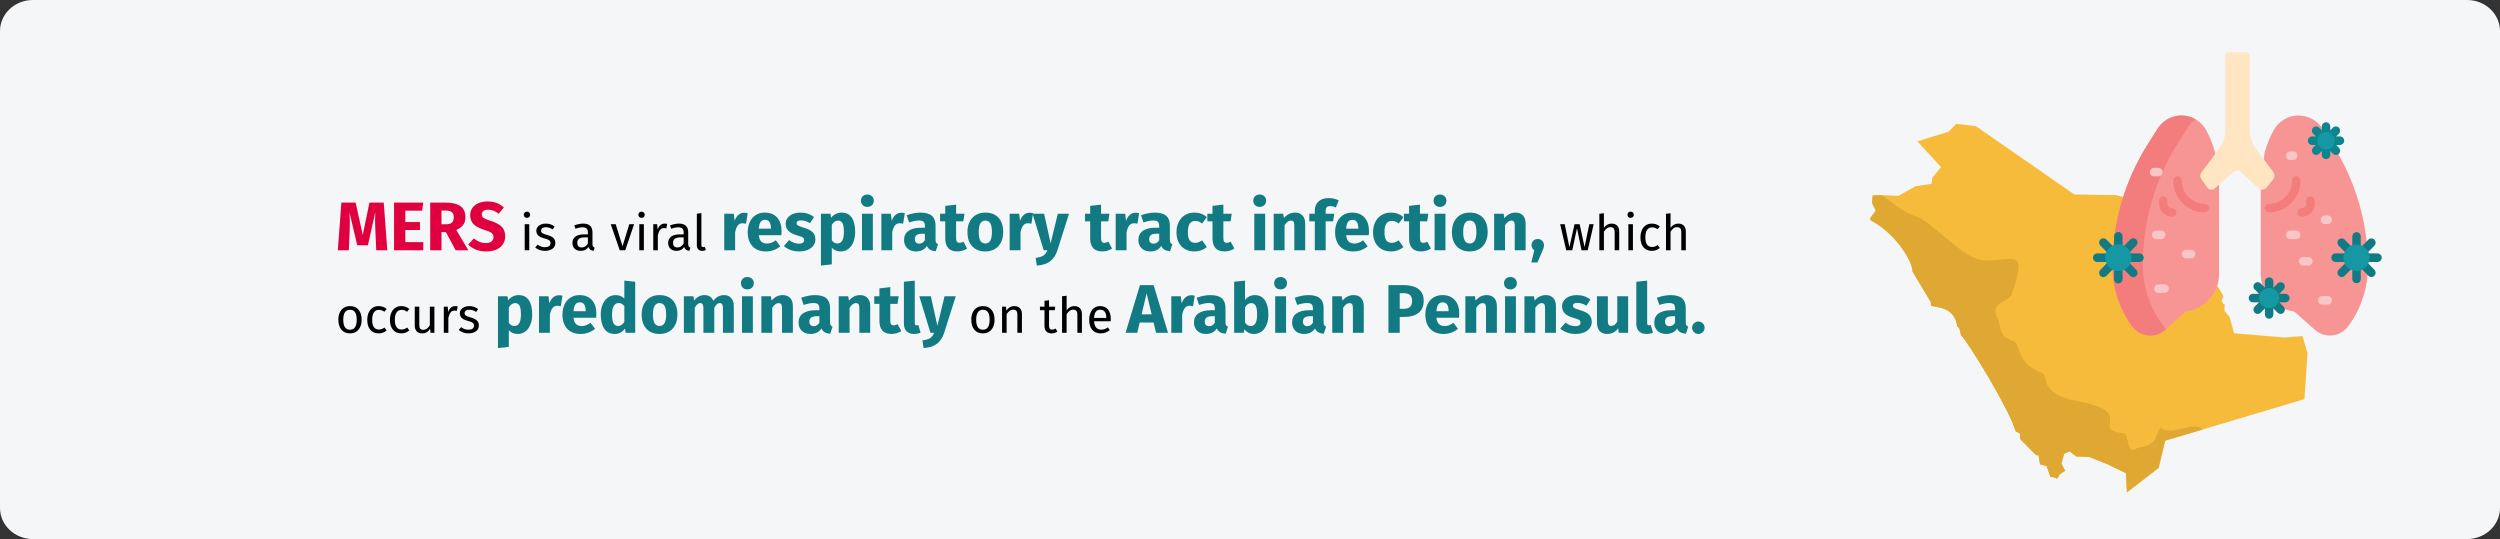 <?xml version="1.0" encoding="UTF-8"?>
<svg xmlns="http://www.w3.org/2000/svg" xmlns:xlink="http://www.w3.org/1999/xlink" width="909px" height="196px" viewBox="0 0 909 196" version="1.1">
  <rect x="0" y="0" width="909" height="196" fill="#333333" stroke="none"/>
  <title>Group 46@2x</title>
  <g id="Page-1" stroke="none" stroke-width="1" fill="none" fill-rule="evenodd">
    <g id="vorlage" transform="translate(0, -12480)">
      <g id="Group-46" transform="translate(0, 12480)">
        <g id="mers_definition" transform="translate(0, 0)" fill-rule="nonzero">
          <g id="path-1" fill="#F5F6F7">
            <path d="M11.974,0 L897.026,0 C903.639,0 909,5.063 909,11.308 L909,184.692 C909,190.937 903.639,196 897.026,196 L11.974,196 C5.361,196 0,190.937 0,184.692 L0,11.308 C0,5.063 5.361,0 11.974,0 Z" id="Path"></path>
          </g>
          <g id="saudi-arabia" transform="translate(680, 19)">
            <g id="Group" transform="translate(0, 26)">
              <path d="M100.578,30.778 L96.61,28.091 L89.619,25.947 L74.188,25.688 L38.455,0.884 L31.286,0 L28.527,2.868 L17.17,6.395 L25.772,15.766 L22.573,19.625 L22.351,21.829 L16.508,22.71 L10.235,26.221 L3.271,25.909 L0.9,26.006 L0.692,28.821 L2.074,31.552 L0,34.251 L0.173,35.062 C9.105,39.647 15.405,49.795 15.405,53.684 L22.079,64.818 L22.134,66.09 C23.289,66.798 30.746,66.083 31.672,73.657 L32.424,74.29 L33.058,76.891 C35.489,79.038 50.82,104.149 52.885,111.735 L54.502,112.716 L54.617,114.68 L60.399,120.52 L61.265,120.52 L61.785,123.81 L64.212,124.502 L65.573,128.409 L66.933,128.549 L68.09,129.046 L68.915,127.504 L70.953,126.181 L69.578,123.596 L70.568,119.964 L72.608,119.083 L74.918,120.956 L79.71,121.12 L86.259,123.76 L93.091,127.062 L93.42,134 L104.941,125.099 L107.295,115.226 L157.898,100.109 L159,83.46 L157.236,77.286 L157.264,77.205 L150.656,77.706 L132.312,76.184 L130.659,70.231 L128.826,68.051 L128.874,65.421 L128.832,65.394 L128.427,65.567 L127.733,64.354 L128.482,62.735 C122.226,50.898 105.352,34.79 104.612,32.806 L102.82,30.44 L100.578,30.778 Z" id="Path" fill="#F7BB3C"></path>
              <path d="M4.367,26.049 L3.267,26 L0.899,26.097 L0.692,28.91 L2.071,31.639 L0,34.336 L0.173,35.147 C9.094,39.728 15.387,49.867 15.387,53.753 L22.053,64.877 L22.108,66.148 C23.263,66.855 30.71,66.141 31.636,73.709 L32.386,74.341 L33.02,76.939 C35.448,79.084 50.762,104.175 52.824,111.754 L54.44,112.734 L54.554,114.696 L60.329,120.531 L61.195,120.531 L61.713,123.818 L64.137,124.51 L65.497,128.414 L66.855,128.553 L68.011,129.049 L68.835,127.509 L70.87,126.188 L69.496,123.605 L70.485,119.976 L72.522,119.096 L74.83,120.967 L79.616,121.131 L86.158,123.769 L92.982,127.068 L93.311,134 L104.819,125.107 L107.17,115.243 L121,111.11 C116.301,107.636 111.091,113.944 105.496,110.559 C102.746,114.891 105.161,116.228 96.684,118.087 C93.321,120.873 94.043,112.706 92.372,112.534 C79.261,111.189 97.613,104.953 75.193,100.801 C61.133,98.198 65.017,91.581 62.486,90.639 C52.706,87 55.064,80.103 52.022,79.087 C46.162,77.13 47.844,73.687 46.519,71.204 C42.904,64.425 50.399,65.427 51.589,61.735 C56.941,45.141 53.058,49.786 41.673,49.706 C33.924,49.652 22.688,35.471 16.519,33.596 C11.647,32.115 7.601,28.264 4.367,26.049 L4.367,26.049 Z" id="Path" fill="#DFA832"></path>
            </g>
            <g id="lung-infected" transform="translate(81, 0)">
              <path d="M61,48.066 L61,80.638 C61,87.319 65.811,93.014 72.36,94.085 C72.869,94.169 73.345,94.396 73.733,94.74 L80.677,100.914 C84.301,104.136 89.884,103.556 92.78,99.658 C97.467,93.346 100,85.676 100,77.794 C100,62.173 95.569,46.877 87.228,33.705 L83.514,27.839 C80.839,23.615 75.565,21.892 70.936,23.732 C68.637,24.646 66.736,26.355 65.576,28.553 C64.22,31.121 63.159,33.824 62.399,36.609 L61,48.066 Z" id="Path" fill="#F79595"></path>
              <g id="Group" transform="translate(0, 23)">
                <path d="M45.856,25.067 L45.856,57.639 C45.856,64.319 41.074,70.014 34.564,71.085 C34.057,71.169 33.584,71.396 33.199,71.74 L26.296,77.914 C22.694,81.136 17.143,80.556 14.265,76.658 C9.606,70.346 7.088,62.676 7.088,54.794 C7.088,39.173 11.492,23.877 19.784,10.705 L23.476,4.84 C26.135,0.615 31.378,-1.108 35.979,0.732 C38.265,1.646 40.154,3.355 41.307,5.553 C42.655,8.122 43.71,10.824 44.465,13.609 L45.856,25.067 Z" id="Path" fill="#F79595"></path>
                <path d="M25.294,76.125 C20.635,69.813 18.117,62.143 18.117,54.262 C18.117,38.64 22.522,23.344 30.813,10.172 L34.505,4.307 C35.251,3.121 36.204,2.133 37.285,1.365 C36.868,1.125 36.43,0.913 35.979,0.732 C31.378,-1.108 26.136,0.615 23.476,4.839 L19.784,10.705 C11.493,23.877 7.088,39.173 7.088,54.794 C7.088,62.676 9.606,70.345 14.265,76.657 C17.143,80.556 22.694,81.135 26.297,77.913 L26.669,77.58 C26.167,77.162 25.703,76.678 25.294,76.125 L25.294,76.125 Z" id="Path" fill="#F37C7C"></path>
                <path d="M40.626,35.222 C34.331,35.222 29.209,30.034 29.209,23.658 C29.209,22.799 29.897,22.102 30.745,22.102 C31.594,22.102 32.281,22.799 32.281,23.658 C32.281,28.319 36.025,32.11 40.626,32.11 C41.474,32.11 42.162,32.807 42.162,33.666 C42.162,34.525 41.474,35.222 40.626,35.222 Z" id="Path" fill="#F37C7C"></path>
                <path d="M28.808,36.8 C27.4,36.8 26.064,36.181 25.143,35.101 C24.222,34.021 23.812,32.592 24.017,31.181 L24.077,30.764 C24.2,29.914 24.983,29.326 25.82,29.451 C26.66,29.576 27.24,30.366 27.117,31.217 L27.056,31.633 C26.98,32.157 27.127,32.666 27.468,33.067 C27.81,33.468 28.286,33.688 28.808,33.688 C29.657,33.688 30.344,34.385 30.344,35.244 C30.344,36.103 29.657,36.8 28.808,36.8 L28.808,36.8 Z" id="Path" fill="#F37C7C"></path>
                <path d="M64.06,35.222 C63.212,35.222 62.524,34.525 62.524,33.666 C62.524,32.807 63.212,32.11 64.06,32.11 C68.661,32.11 72.405,28.319 72.405,23.658 C72.405,22.799 73.092,22.102 73.941,22.102 C74.789,22.102 75.477,22.799 75.477,23.658 C75.477,30.034 70.356,35.222 64.06,35.222 Z" id="Path" fill="#F37C7C"></path>
                <path d="M75.878,36.8 C75.029,36.8 74.342,36.103 74.342,35.244 C74.342,34.385 75.029,33.688 75.878,33.688 C76.401,33.688 76.876,33.467 77.218,33.067 C77.56,32.666 77.706,32.157 77.63,31.633 L77.57,31.217 C77.446,30.366 78.026,29.576 78.866,29.451 C79.702,29.327 80.486,29.914 80.609,30.764 L80.669,31.181 C80.874,32.592 80.464,34.021 79.543,35.101 C78.622,36.181 77.286,36.8 75.878,36.8 L75.878,36.8 Z" id="Path" fill="#F37C7C"></path>
                <path d="M95.836,60.982 C94.988,60.982 94.3,60.285 94.3,59.426 L94.3,43.973 C94.3,43.113 94.988,42.417 95.836,42.417 C96.685,42.417 97.372,43.113 97.372,43.973 L97.372,59.426 C97.372,60.285 96.684,60.982 95.836,60.982 Z" id="Path" fill="#117A83"></path>
                <path d="M103.464,53.255 L88.208,53.255 C87.36,53.255 86.672,52.558 86.672,51.699 C86.672,50.84 87.36,50.143 88.208,50.143 L103.464,50.143 C104.312,50.143 105,50.84 105,51.699 C105,52.558 104.312,53.255 103.464,53.255 L103.464,53.255 Z" id="Path" fill="#117A83"></path>
                <path d="M101.23,58.719 C100.837,58.719 100.444,58.567 100.143,58.263 L89.356,47.336 C88.756,46.728 88.756,45.743 89.356,45.136 C89.956,44.528 90.929,44.528 91.528,45.136 L102.316,56.062 C102.916,56.67 102.916,57.655 102.316,58.263 C102.016,58.567 101.623,58.719 101.23,58.719 Z" id="Path" fill="#117A83"></path>
                <path d="M90.442,58.719 C90.049,58.719 89.656,58.567 89.356,58.263 C88.756,57.655 88.756,56.67 89.356,56.062 L100.143,45.136 C100.744,44.528 101.716,44.528 102.316,45.136 C102.916,45.743 102.916,46.728 102.316,47.336 L91.528,58.263 C91.229,58.567 90.835,58.719 90.442,58.719 L90.442,58.719 Z" id="Path" fill="#117A83"></path>
                <ellipse id="Oval" fill="#1598A4" cx="95.836" cy="51.699" rx="4.763" ry="4.824"></ellipse>
                <path d="M84.742,15.85 C83.893,15.85 83.206,15.154 83.206,14.294 L83.206,4.014 C83.206,3.155 83.893,2.458 84.742,2.458 C85.59,2.458 86.278,3.155 86.278,4.014 L86.278,14.294 C86.278,15.154 85.59,15.85 84.742,15.85 Z" id="Path" fill="#0D858E"></path>
                <path d="M89.816,10.71 L79.667,10.71 C78.818,10.71 78.131,10.013 78.131,9.154 C78.131,8.295 78.818,7.598 79.667,7.598 L89.816,7.598 C90.665,7.598 91.353,8.295 91.353,9.154 C91.353,10.013 90.665,10.71 89.816,10.71 Z" id="Path" fill="#0D858E"></path>
                <path d="M88.33,14.345 C87.937,14.345 87.544,14.193 87.244,13.889 L80.067,6.619 C79.467,6.012 79.467,5.026 80.067,4.419 C80.667,3.811 81.64,3.812 82.239,4.419 L89.416,11.689 C90.016,12.296 90.016,13.282 89.416,13.889 C89.116,14.193 88.723,14.345 88.33,14.345 Z" id="Path" fill="#0D858E"></path>
                <path d="M81.153,14.345 C80.76,14.345 80.367,14.193 80.067,13.889 C79.467,13.282 79.467,12.296 80.067,11.689 L87.244,4.419 C87.844,3.811 88.816,3.811 89.416,4.419 C90.016,5.027 90.016,6.012 89.416,6.619 L82.239,13.889 C81.94,14.193 81.546,14.345 81.153,14.345 Z" id="Path" fill="#0D858E"></path>
                <ellipse id="Oval" fill="#1598A4" cx="84.742" cy="9.154" rx="3.169" ry="3.21"></ellipse>
                <path d="M64.06,73.888 C63.212,73.888 62.524,73.191 62.524,72.332 L62.524,60.414 C62.524,59.554 63.212,58.858 64.06,58.858 C64.909,58.858 65.596,59.554 65.596,60.414 L65.596,72.332 C65.596,73.191 64.909,73.888 64.06,73.888 Z" id="Path" fill="#117A83"></path>
                <path d="M69.943,67.928 L58.177,67.928 C57.329,67.928 56.641,67.232 56.641,66.372 C56.641,65.513 57.329,64.816 58.177,64.816 L69.943,64.816 C70.792,64.816 71.479,65.513 71.479,66.372 C71.479,67.232 70.792,67.928 69.943,67.928 Z" id="Path" fill="#117A83"></path>
                <path d="M68.22,72.142 C67.827,72.142 67.434,71.99 67.134,71.686 L58.814,63.259 C58.214,62.651 58.214,61.666 58.814,61.059 C59.414,60.451 60.387,60.451 60.986,61.059 L69.306,69.486 C69.906,70.094 69.906,71.079 69.306,71.686 C69.007,71.99 68.613,72.142 68.22,72.142 L68.22,72.142 Z" id="Path" fill="#117A83"></path>
                <path d="M59.9,72.142 C59.507,72.142 59.114,71.99 58.814,71.686 C58.214,71.079 58.214,70.094 58.814,69.486 L67.134,61.059 C67.734,60.451 68.706,60.451 69.306,61.059 C69.906,61.666 69.906,62.652 69.306,63.259 L60.986,71.686 C60.687,71.99 60.293,72.142 59.9,72.142 Z" id="Path" fill="#117A83"></path>
                <ellipse id="Oval" fill="#1598A4" cx="64.06" cy="66.372" rx="3.673" ry="3.721"></ellipse>
                <path d="M9.223,61.042 C8.375,61.042 7.687,60.345 7.687,59.486 L7.687,43.913 C7.687,43.053 8.375,42.357 9.223,42.357 C10.072,42.357 10.759,43.053 10.759,43.913 L10.759,59.486 C10.759,60.345 10.072,61.042 9.223,61.042 Z" id="Path" fill="#117A83"></path>
                <path d="M16.911,53.255 L1.536,53.255 C0.688,53.255 0,52.558 0,51.699 C0,50.84 0.688,50.143 1.536,50.143 L16.911,50.143 C17.759,50.143 18.447,50.84 18.447,51.699 C18.447,52.558 17.759,53.255 16.911,53.255 Z" id="Path" fill="#117A83"></path>
                <path d="M14.659,58.761 C14.266,58.761 13.873,58.609 13.573,58.305 L2.701,47.293 C2.101,46.686 2.101,45.7 2.701,45.093 C3.301,44.485 4.274,44.485 4.874,45.093 L15.745,56.105 C16.345,56.713 16.345,57.698 15.745,58.305 C15.445,58.609 15.052,58.761 14.659,58.761 Z" id="Path" fill="#117A83"></path>
                <path d="M3.788,58.761 C3.395,58.761 3.001,58.609 2.701,58.305 C2.101,57.698 2.101,56.712 2.701,56.105 L13.573,45.093 C14.173,44.485 15.145,44.485 15.745,45.093 C16.345,45.7 16.345,46.686 15.745,47.293 L4.874,58.305 C4.574,58.609 4.181,58.761 3.788,58.761 Z" id="Path" fill="#117A83"></path>
                <ellipse id="Oval" fill="#1598A4" cx="9.223" cy="51.699" rx="4.8" ry="4.862"></ellipse>
                <path d="M23.797,22.133 L22.215,22.133 C21.367,22.133 20.679,21.436 20.679,20.577 C20.679,19.718 21.367,19.021 22.215,19.021 L23.797,19.021 C24.646,19.021 25.333,19.718 25.333,20.577 C25.333,21.436 24.646,22.133 23.797,22.133 Z" id="Path" fill="#F9C6C6"></path>
                <path d="M24.814,44.96 L23.006,44.96 C22.158,44.96 21.47,44.264 21.47,43.405 C21.47,42.545 22.158,41.849 23.006,41.849 L24.814,41.849 C25.663,41.849 26.35,42.545 26.35,43.405 C26.35,44.264 25.663,44.96 24.814,44.96 Z" id="Path" fill="#F9C6C6"></path>
                <path d="M35.686,51.942 L33.853,51.942 C33.004,51.942 32.317,51.245 32.317,50.386 C32.317,49.526 33.004,48.83 33.853,48.83 L35.686,48.83 C36.534,48.83 37.222,49.526 37.222,50.386 C37.222,51.245 36.534,51.942 35.686,51.942 Z" id="Path" fill="#F9C6C6"></path>
                <path d="M26.057,64.506 L23.797,64.506 C22.949,64.506 22.261,63.809 22.261,62.95 C22.261,62.091 22.949,61.394 23.797,61.394 L26.057,61.394 C26.905,61.394 27.593,62.091 27.593,62.95 C27.593,63.809 26.905,64.506 26.057,64.506 L26.057,64.506 Z" id="Path" fill="#F9C6C6"></path>
                <path d="M85.374,39.467 L84.332,39.467 C83.483,39.467 82.796,38.771 82.796,37.911 C82.796,37.052 83.483,36.355 84.332,36.355 L85.374,36.355 C86.223,36.355 86.91,37.052 86.91,37.911 C86.91,38.771 86.222,39.467 85.374,39.467 Z" id="Path" fill="#F9C6C6"></path>
                <path d="M73.941,44.96 L71.703,44.96 C70.854,44.96 70.167,44.264 70.167,43.405 C70.167,42.545 70.854,41.849 71.703,41.849 L73.941,41.849 C74.79,41.849 75.477,42.545 75.477,43.405 C75.477,44.264 74.789,44.96 73.941,44.96 Z" id="Path" fill="#F9C6C6"></path>
                <path d="M78.342,54.574 L76.448,54.574 C75.6,54.574 74.912,53.877 74.912,53.018 C74.912,52.159 75.6,51.462 76.448,51.462 L78.342,51.462 C79.19,51.462 79.878,52.159 79.878,53.018 C79.878,53.877 79.19,54.574 78.342,54.574 Z" id="Path" fill="#F9C6C6"></path>
                <path d="M85.374,68.765 L83.34,68.765 C82.492,68.765 81.804,68.069 81.804,67.209 C81.804,66.35 82.492,65.653 83.34,65.653 L85.374,65.653 C86.223,65.653 86.91,66.35 86.91,67.209 C86.91,68.069 86.222,68.765 85.374,68.765 Z" id="Path" fill="#F9C6C6"></path>
                <path d="M72.822,16.165 L71.703,16.165 C70.854,16.165 70.167,15.468 70.167,14.609 C70.167,13.749 70.854,13.053 71.703,13.053 L72.822,13.053 C73.671,13.053 74.358,13.749 74.358,14.609 C74.358,15.468 73.67,16.165 72.822,16.165 Z" id="Path" fill="#F9C6C6"></path>
              </g>
              <path d="M57.003,1.137 L57.003,28.363 C57.003,30.771 57.776,33.111 59.201,35.021 L65.581,43.57 C66.155,44.339 66.137,45.413 65.539,46.161 L63.118,49.19 C62.388,50.102 61.068,50.21 60.208,49.427 L53.607,43.418 C52.948,42.818 51.96,42.808 51.289,43.394 L44.237,49.558 C43.434,50.26 42.22,50.108 41.604,49.23 L39.341,46.002 C38.875,45.338 38.888,44.438 39.373,43.788 L45.916,35.021 C47.341,33.111 48.114,30.77 48.114,28.363 L48.114,1.137 C48.114,0.509 48.609,0 49.22,0 L55.897,0 C56.507,0 57.003,0.509 57.003,1.137 Z" id="Path" fill="#FFE5C2"></path>
            </g>
          </g>
        </g>
        <g id="MERS-is-a-viral-resp" transform="translate(122.825, 70.725)" fill-rule="nonzero">
          <path d="M18,20.275 L13.975,20.275 L13.675,13.5 C13.592,11.883 13.55,10.442 13.55,9.175 C13.55,8.208 13.575,7.292 13.625,6.425 L10.95,18.45 L7.075,18.45 L4.225,6.425 C4.325,7.875 4.375,9.242 4.375,10.525 C4.375,11.492 4.35,12.5 4.3,13.55 L4,20.275 L-2.84217094e-14,20.275 L1.3,2.95 L6.475,2.95 L9.075,14.7 L11.5,2.95 L16.7,2.95 L18,20.275 Z" id="Path" fill="#E0003F"></path>
          <polygon id="Path" fill="#E0003F" points="31.075 2.95 30.65 5.875 24.55 5.875 24.55 10.025 29.875 10.025 29.875 12.9 24.55 12.9 24.55 17.325 31.075 17.325 31.075 20.275 20.45 20.275 20.45 2.95"></polygon>
          <path d="M39.3,13.65 L37.7,13.65 L37.7,20.275 L33.6,20.275 L33.6,2.95 L39.275,2.95 C41.642,2.95 43.421,3.383 44.612,4.25 C45.804,5.117 46.4,6.442 46.4,8.225 C46.4,9.342 46.133,10.271 45.6,11.012 C45.067,11.754 44.225,12.383 43.075,12.9 L47.475,20.275 L42.85,20.275 L39.3,13.65 Z M37.7,10.825 L39.425,10.825 C40.342,10.825 41.029,10.617 41.487,10.2 C41.946,9.783 42.175,9.125 42.175,8.225 C42.175,7.392 41.929,6.783 41.438,6.4 C40.946,6.017 40.192,5.825 39.175,5.825 L37.7,5.825 L37.7,10.825 Z" id="Shape" fill="#E0003F"></path>
          <path d="M54.375,2.525 C55.675,2.525 56.804,2.708 57.763,3.075 C58.721,3.442 59.592,4 60.375,4.75 L58.475,6.975 C57.292,6.008 56.025,5.525 54.675,5.525 C53.958,5.525 53.392,5.671 52.975,5.963 C52.558,6.254 52.35,6.675 52.35,7.225 C52.35,7.608 52.442,7.921 52.625,8.162 C52.808,8.404 53.133,8.633 53.6,8.85 C54.067,9.067 54.767,9.325 55.7,9.625 C57.467,10.192 58.767,10.887 59.6,11.713 C60.433,12.537 60.85,13.708 60.85,15.225 C60.85,16.308 60.575,17.262 60.025,18.087 C59.475,18.913 58.683,19.554 57.65,20.012 C56.617,20.471 55.392,20.7 53.975,20.7 C52.558,20.7 51.304,20.475 50.212,20.025 C49.121,19.575 48.183,18.975 47.4,18.225 L49.475,15.95 C50.142,16.517 50.829,16.942 51.538,17.225 C52.246,17.508 53.017,17.65 53.85,17.65 C54.7,17.65 55.371,17.462 55.862,17.087 C56.354,16.712 56.6,16.192 56.6,15.525 C56.6,15.092 56.508,14.729 56.325,14.438 C56.142,14.146 55.825,13.883 55.375,13.65 C54.925,13.417 54.275,13.167 53.425,12.9 C51.508,12.317 50.146,11.6 49.337,10.75 C48.529,9.9 48.125,8.825 48.125,7.525 C48.125,6.525 48.392,5.646 48.925,4.888 C49.458,4.129 50.2,3.546 51.15,3.138 C52.1,2.729 53.175,2.525 54.375,2.525 Z" id="Path" fill="#E0003F"></path>
          <path d="M69.611,10.789 L69.611,20.275 L67.955,20.275 L67.955,10.789 L69.611,10.789 Z M68.765,6.235 C69.113,6.235 69.395,6.343 69.611,6.559 C69.827,6.775 69.935,7.045 69.935,7.369 C69.935,7.693 69.827,7.96 69.611,8.17 C69.395,8.38 69.113,8.485 68.765,8.485 C68.429,8.485 68.153,8.38 67.937,8.17 C67.721,7.96 67.613,7.693 67.613,7.369 C67.613,7.045 67.721,6.775 67.937,6.559 C68.153,6.343 68.429,6.235 68.765,6.235 Z" id="Shape" fill="#000000"></path>
          <path d="M75.605,10.573 C76.253,10.573 76.835,10.663 77.351,10.843 C77.867,11.023 78.359,11.293 78.827,11.653 L78.125,12.697 C77.693,12.421 77.282,12.217 76.892,12.085 C76.502,11.953 76.091,11.887 75.659,11.887 C75.119,11.887 74.693,11.998 74.381,12.22 C74.069,12.442 73.913,12.745 73.913,13.129 C73.913,13.513 74.06,13.813 74.354,14.029 C74.648,14.245 75.179,14.455 75.947,14.659 C77.003,14.923 77.792,15.283 78.314,15.739 C78.836,16.195 79.097,16.819 79.097,17.611 C79.097,18.547 78.734,19.261 78.008,19.753 C77.282,20.245 76.397,20.491 75.353,20.491 C73.913,20.491 72.719,20.077 71.771,19.249 L72.653,18.241 C73.457,18.853 74.345,19.159 75.317,19.159 C75.941,19.159 76.436,19.03 76.802,18.772 C77.168,18.514 77.351,18.163 77.351,17.719 C77.351,17.395 77.285,17.134 77.153,16.936 C77.021,16.738 76.793,16.564 76.469,16.414 C76.145,16.264 75.671,16.105 75.047,15.937 C74.039,15.673 73.31,15.319 72.86,14.875 C72.41,14.431 72.185,13.867 72.185,13.183 C72.185,12.691 72.332,12.244 72.626,11.842 C72.92,11.44 73.328,11.128 73.85,10.906 C74.372,10.684 74.957,10.573 75.605,10.573 Z" id="Path" fill="#000000"></path>
          <path d="M92.597,18.061 C92.597,18.445 92.663,18.73 92.795,18.916 C92.927,19.102 93.125,19.243 93.389,19.339 L93.011,20.491 C92.519,20.431 92.123,20.293 91.823,20.077 C91.523,19.861 91.301,19.525 91.157,19.069 C90.521,20.017 89.579,20.491 88.331,20.491 C87.395,20.491 86.657,20.227 86.117,19.699 C85.577,19.171 85.307,18.481 85.307,17.629 C85.307,16.621 85.67,15.847 86.396,15.307 C87.122,14.767 88.151,14.497 89.483,14.497 L90.941,14.497 L90.941,13.795 C90.941,13.123 90.779,12.643 90.455,12.355 C90.131,12.067 89.633,11.923 88.961,11.923 C88.265,11.923 87.413,12.091 86.405,12.427 L85.991,11.221 C87.167,10.789 88.259,10.573 89.267,10.573 C90.383,10.573 91.217,10.846 91.769,11.392 C92.321,11.938 92.597,12.715 92.597,13.723 L92.597,18.061 Z M88.709,19.249 C89.657,19.249 90.401,18.757 90.941,17.773 L90.941,15.595 L89.699,15.595 C87.947,15.595 87.071,16.243 87.071,17.539 C87.071,18.103 87.209,18.529 87.485,18.817 C87.761,19.105 88.169,19.249 88.709,19.249 Z" id="Shape" fill="#000000"></path>
          <polygon id="Path" fill="#000000" points="107.735 10.789 104.513 20.275 102.515 20.275 99.239 10.789 101.039 10.789 103.523 18.799 105.989 10.789"></polygon>
          <path d="M111.281,10.789 L111.281,20.275 L109.625,20.275 L109.625,10.789 L111.281,10.789 Z M110.435,6.235 C110.783,6.235 111.065,6.343 111.281,6.559 C111.497,6.775 111.605,7.045 111.605,7.369 C111.605,7.693 111.497,7.96 111.281,8.17 C111.065,8.38 110.783,8.485 110.435,8.485 C110.099,8.485 109.823,8.38 109.607,8.17 C109.391,7.96 109.283,7.693 109.283,7.369 C109.283,7.045 109.391,6.775 109.607,6.559 C109.823,6.343 110.099,6.235 110.435,6.235 Z" id="Shape" fill="#000000"></path>
          <path d="M118.823,10.573 C119.159,10.573 119.471,10.609 119.759,10.681 L119.453,12.301 C119.165,12.229 118.889,12.193 118.625,12.193 C118.037,12.193 117.563,12.409 117.203,12.841 C116.843,13.273 116.561,13.945 116.357,14.857 L116.357,20.275 L114.701,20.275 L114.701,10.789 L116.123,10.789 L116.285,12.715 C116.537,12.007 116.879,11.473 117.311,11.113 C117.743,10.753 118.247,10.573 118.823,10.573 Z" id="Path" fill="#000000"></path>
          <path d="M127.409,18.061 C127.409,18.445 127.475,18.73 127.607,18.916 C127.739,19.102 127.937,19.243 128.201,19.339 L127.823,20.491 C127.331,20.431 126.935,20.293 126.635,20.077 C126.335,19.861 126.113,19.525 125.969,19.069 C125.333,20.017 124.391,20.491 123.143,20.491 C122.207,20.491 121.469,20.227 120.929,19.699 C120.389,19.171 120.119,18.481 120.119,17.629 C120.119,16.621 120.482,15.847 121.208,15.307 C121.934,14.767 122.963,14.497 124.295,14.497 L125.753,14.497 L125.753,13.795 C125.753,13.123 125.591,12.643 125.267,12.355 C124.943,12.067 124.445,11.923 123.773,11.923 C123.077,11.923 122.225,12.091 121.217,12.427 L120.803,11.221 C121.979,10.789 123.071,10.573 124.079,10.573 C125.195,10.573 126.029,10.846 126.581,11.392 C127.133,11.938 127.409,12.715 127.409,13.723 L127.409,18.061 Z M123.521,19.249 C124.469,19.249 125.213,18.757 125.753,17.773 L125.753,15.595 L124.511,15.595 C122.759,15.595 121.883,16.243 121.883,17.539 C121.883,18.103 122.021,18.529 122.297,18.817 C122.573,19.105 122.981,19.249 123.521,19.249 Z" id="Shape" fill="#000000"></path>
          <path d="M132.521,20.491 C131.909,20.491 131.426,20.308 131.072,19.942 C130.718,19.576 130.541,19.063 130.541,18.403 L130.541,6.973 L132.197,6.775 L132.197,18.367 C132.197,18.631 132.242,18.823 132.332,18.943 C132.422,19.063 132.575,19.123 132.791,19.123 C133.019,19.123 133.223,19.087 133.403,19.015 L133.835,20.167 C133.439,20.383 133.001,20.491 132.521,20.491 Z" id="Path" fill="#000000"></path>
          <path d="M147.715,6.625 C148.198,6.625 148.64,6.683 149.04,6.8 L148.415,10.625 C147.915,10.508 147.515,10.45 147.215,10.45 C146.432,10.45 145.836,10.721 145.428,11.262 C145.019,11.804 144.698,12.617 144.465,13.7 L144.465,20.275 L140.515,20.275 L140.515,7 L143.965,7 L144.29,9.575 C144.59,8.658 145.044,7.938 145.653,7.412 C146.261,6.888 146.948,6.625 147.715,6.625 Z" id="Path" fill="#117A83"></path>
          <path d="M161.365,13.375 C161.365,13.925 161.34,14.4 161.29,14.8 L153.065,14.8 C153.198,15.917 153.515,16.7 154.015,17.15 C154.515,17.6 155.207,17.825 156.09,17.825 C156.623,17.825 157.14,17.729 157.64,17.538 C158.14,17.346 158.682,17.05 159.265,16.65 L160.89,18.85 C159.34,20.083 157.615,20.7 155.715,20.7 C153.565,20.7 151.915,20.067 150.765,18.8 C149.615,17.533 149.04,15.833 149.04,13.7 C149.04,12.35 149.282,11.137 149.765,10.062 C150.248,8.988 150.957,8.137 151.89,7.513 C152.823,6.888 153.94,6.575 155.24,6.575 C157.157,6.575 158.657,7.175 159.74,8.375 C160.823,9.575 161.365,11.242 161.365,13.375 Z M157.49,12.25 C157.457,10.217 156.74,9.2 155.34,9.2 C154.657,9.2 154.127,9.45 153.752,9.95 C153.377,10.45 153.148,11.275 153.065,12.425 L157.49,12.425 L157.49,12.25 Z" id="Shape" fill="#117A83"></path>
          <path d="M168.265,6.575 C169.215,6.575 170.107,6.717 170.94,7 C171.773,7.283 172.507,7.683 173.14,8.2 L171.69,10.425 C170.607,9.742 169.515,9.4 168.415,9.4 C167.898,9.4 167.502,9.488 167.227,9.662 C166.952,9.838 166.815,10.083 166.815,10.4 C166.815,10.65 166.877,10.854 167.002,11.012 C167.127,11.171 167.382,11.333 167.765,11.5 C168.148,11.667 168.74,11.867 169.54,12.1 C170.923,12.5 171.952,13.021 172.627,13.662 C173.303,14.304 173.64,15.192 173.64,16.325 C173.64,17.225 173.382,18.004 172.865,18.663 C172.348,19.321 171.64,19.825 170.74,20.175 C169.84,20.525 168.84,20.7 167.74,20.7 C166.623,20.7 165.586,20.525 164.627,20.175 C163.669,19.825 162.857,19.342 162.19,18.725 L164.115,16.575 C165.232,17.442 166.407,17.875 167.64,17.875 C168.24,17.875 168.711,17.767 169.053,17.55 C169.394,17.333 169.565,17.025 169.565,16.625 C169.565,16.308 169.498,16.058 169.365,15.875 C169.232,15.692 168.973,15.521 168.59,15.363 C168.207,15.204 167.598,15.008 166.765,14.775 C165.448,14.392 164.465,13.858 163.815,13.175 C163.165,12.492 162.84,11.642 162.84,10.625 C162.84,9.858 163.061,9.171 163.502,8.562 C163.944,7.954 164.577,7.471 165.403,7.112 C166.227,6.754 167.182,6.575 168.265,6.575 Z" id="Path" fill="#117A83"></path>
          <path d="M183.165,6.575 C184.832,6.575 186.073,7.192 186.89,8.425 C187.707,9.658 188.115,11.383 188.115,13.6 C188.115,14.967 187.903,16.188 187.477,17.262 C187.053,18.337 186.44,19.179 185.64,19.788 C184.84,20.396 183.907,20.7 182.84,20.7 C181.507,20.7 180.432,20.242 179.615,19.325 L179.615,25.4 L175.665,25.825 L175.665,7 L179.14,7 L179.34,8.475 C179.857,7.825 180.448,7.346 181.115,7.037 C181.782,6.729 182.465,6.575 183.165,6.575 Z M181.64,17.8 C183.223,17.8 184.015,16.417 184.015,13.65 C184.015,12.083 183.84,10.996 183.49,10.387 C183.14,9.779 182.615,9.475 181.915,9.475 C181.465,9.475 181.044,9.608 180.653,9.875 C180.261,10.142 179.915,10.525 179.615,11.025 L179.615,16.625 C180.148,17.408 180.823,17.8 181.64,17.8 Z" id="Shape" fill="#117A83"></path>
          <path d="M194.54,7 L194.54,20.275 L190.59,20.275 L190.59,7 L194.54,7 Z M192.54,0 C193.223,0 193.786,0.212 194.227,0.637 C194.669,1.062 194.89,1.6 194.89,2.25 C194.89,2.9 194.669,3.438 194.227,3.862 C193.786,4.287 193.223,4.5 192.54,4.5 C191.857,4.5 191.298,4.287 190.865,3.862 C190.432,3.438 190.215,2.9 190.215,2.25 C190.215,1.6 190.432,1.062 190.865,0.637 C191.298,0.212 191.857,0 192.54,0 Z" id="Shape" fill="#117A83"></path>
          <path d="M204.84,6.625 C205.323,6.625 205.765,6.683 206.165,6.8 L205.54,10.625 C205.04,10.508 204.64,10.45 204.34,10.45 C203.557,10.45 202.961,10.721 202.553,11.262 C202.144,11.804 201.823,12.617 201.59,13.7 L201.59,20.275 L197.64,20.275 L197.64,7 L201.09,7 L201.415,9.575 C201.715,8.658 202.169,7.938 202.778,7.412 C203.386,6.888 204.073,6.625 204.84,6.625 Z" id="Path" fill="#117A83"></path>
          <path d="M217.34,16.425 C217.34,16.925 217.411,17.292 217.553,17.525 C217.694,17.758 217.923,17.933 218.24,18.05 L217.415,20.625 C216.598,20.558 215.932,20.379 215.415,20.087 C214.898,19.796 214.498,19.333 214.215,18.7 C213.348,20.033 212.015,20.7 210.215,20.7 C208.898,20.7 207.848,20.317 207.065,19.55 C206.282,18.783 205.89,17.783 205.89,16.55 C205.89,15.1 206.423,13.992 207.49,13.225 C208.557,12.458 210.098,12.075 212.115,12.075 L213.465,12.075 L213.465,11.5 C213.465,10.717 213.298,10.179 212.965,9.887 C212.632,9.596 212.048,9.45 211.215,9.45 C210.782,9.45 210.257,9.512 209.64,9.637 C209.023,9.762 208.39,9.933 207.74,10.15 L206.84,7.55 C207.673,7.233 208.528,6.992 209.403,6.825 C210.278,6.658 211.09,6.575 211.84,6.575 C213.74,6.575 215.132,6.967 216.015,7.75 C216.898,8.533 217.34,9.708 217.34,11.275 L217.34,16.425 Z M211.365,17.875 C212.265,17.875 212.965,17.45 213.465,16.6 L213.465,14.25 L212.49,14.25 C211.59,14.25 210.919,14.408 210.477,14.725 C210.036,15.042 209.815,15.533 209.815,16.2 C209.815,16.733 209.952,17.146 210.227,17.438 C210.502,17.729 210.882,17.875 211.365,17.875 Z" id="Shape" fill="#117A83"></path>
          <path d="M228.815,19.65 C228.332,19.983 227.769,20.242 227.127,20.425 C226.486,20.608 225.848,20.7 225.215,20.7 C222.315,20.683 220.865,19.083 220.865,15.9 L220.865,9.75 L218.99,9.75 L218.99,7 L220.865,7 L220.865,4.125 L224.815,3.675 L224.815,7 L227.865,7 L227.44,9.75 L224.815,9.75 L224.815,15.85 C224.815,16.467 224.915,16.908 225.115,17.175 C225.315,17.442 225.632,17.575 226.065,17.575 C226.515,17.575 226.99,17.433 227.49,17.15 L228.815,19.65 Z" id="Path" fill="#117A83"></path>
          <path d="M235.44,6.575 C237.473,6.575 239.065,7.196 240.215,8.438 C241.365,9.679 241.94,11.417 241.94,13.65 C241.94,15.067 241.678,16.304 241.153,17.363 C240.627,18.421 239.877,19.242 238.903,19.825 C237.928,20.408 236.773,20.7 235.44,20.7 C233.423,20.7 231.836,20.079 230.678,18.837 C229.519,17.596 228.94,15.858 228.94,13.625 C228.94,12.208 229.202,10.971 229.727,9.912 C230.252,8.854 231.002,8.033 231.977,7.45 C232.952,6.867 234.107,6.575 235.44,6.575 Z M235.44,9.475 C234.64,9.475 234.04,9.812 233.64,10.488 C233.24,11.162 233.04,12.208 233.04,13.625 C233.04,15.075 233.236,16.133 233.627,16.8 C234.019,17.467 234.623,17.8 235.44,17.8 C236.24,17.8 236.84,17.462 237.24,16.788 C237.64,16.113 237.84,15.067 237.84,13.65 C237.84,12.2 237.644,11.142 237.252,10.475 C236.861,9.808 236.257,9.475 235.44,9.475 Z" id="Shape" fill="#117A83"></path>
          <path d="M251.49,6.625 C251.973,6.625 252.415,6.683 252.815,6.8 L252.19,10.625 C251.69,10.508 251.29,10.45 250.99,10.45 C250.207,10.45 249.611,10.721 249.202,11.262 C248.794,11.804 248.473,12.617 248.24,13.7 L248.24,20.275 L244.29,20.275 L244.29,7 L247.74,7 L248.065,9.575 C248.365,8.658 248.819,7.938 249.428,7.412 C250.036,6.888 250.723,6.625 251.49,6.625 Z" id="Path" fill="#117A83"></path>
          <path d="M261.64,20.3 C261.107,22.017 260.236,23.337 259.027,24.262 C257.819,25.188 256.198,25.708 254.165,25.825 L253.74,23.05 C255.007,22.883 255.944,22.6 256.553,22.2 C257.161,21.8 257.648,21.158 258.015,20.275 L256.665,20.275 L252.615,7 L256.815,7 L259.19,17.75 L261.79,7 L265.865,7 L261.64,20.3 Z" id="Path" fill="#117A83"></path>
          <path d="M281.515,19.65 C281.032,19.983 280.469,20.242 279.827,20.425 C279.186,20.608 278.548,20.7 277.915,20.7 C275.015,20.683 273.565,19.083 273.565,15.9 L273.565,9.75 L271.69,9.75 L271.69,7 L273.565,7 L273.565,4.125 L277.515,3.675 L277.515,7 L280.565,7 L280.14,9.75 L277.515,9.75 L277.515,15.85 C277.515,16.467 277.615,16.908 277.815,17.175 C278.015,17.442 278.332,17.575 278.765,17.575 C279.215,17.575 279.69,17.433 280.19,17.15 L281.515,19.65 Z" id="Path" fill="#117A83"></path>
          <path d="M290.04,6.625 C290.523,6.625 290.965,6.683 291.365,6.8 L290.74,10.625 C290.24,10.508 289.84,10.45 289.54,10.45 C288.757,10.45 288.161,10.721 287.752,11.262 C287.344,11.804 287.023,12.617 286.79,13.7 L286.79,20.275 L282.84,20.275 L282.84,7 L286.29,7 L286.615,9.575 C286.915,8.658 287.369,7.938 287.978,7.412 C288.586,6.888 289.273,6.625 290.04,6.625 Z" id="Path" fill="#117A83"></path>
          <path d="M302.54,16.425 C302.54,16.925 302.611,17.292 302.752,17.525 C302.894,17.758 303.123,17.933 303.44,18.05 L302.615,20.625 C301.798,20.558 301.132,20.379 300.615,20.087 C300.098,19.796 299.698,19.333 299.415,18.7 C298.548,20.033 297.215,20.7 295.415,20.7 C294.098,20.7 293.048,20.317 292.265,19.55 C291.482,18.783 291.09,17.783 291.09,16.55 C291.09,15.1 291.623,13.992 292.69,13.225 C293.757,12.458 295.298,12.075 297.315,12.075 L298.665,12.075 L298.665,11.5 C298.665,10.717 298.498,10.179 298.165,9.887 C297.832,9.596 297.248,9.45 296.415,9.45 C295.982,9.45 295.457,9.512 294.84,9.637 C294.223,9.762 293.59,9.933 292.94,10.15 L292.04,7.55 C292.873,7.233 293.728,6.992 294.603,6.825 C295.478,6.658 296.29,6.575 297.04,6.575 C298.94,6.575 300.332,6.967 301.215,7.75 C302.098,8.533 302.54,9.708 302.54,11.275 L302.54,16.425 Z M296.565,17.875 C297.465,17.875 298.165,17.45 298.665,16.6 L298.665,14.25 L297.69,14.25 C296.79,14.25 296.119,14.408 295.678,14.725 C295.236,15.042 295.015,15.533 295.015,16.2 C295.015,16.733 295.152,17.146 295.428,17.438 C295.702,17.729 296.082,17.875 296.565,17.875 Z" id="Shape" fill="#117A83"></path>
          <path d="M311.44,6.575 C312.357,6.575 313.182,6.708 313.915,6.975 C314.648,7.242 315.34,7.65 315.99,8.2 L314.29,10.55 C313.457,9.917 312.615,9.6 311.765,9.6 C310.882,9.6 310.215,9.925 309.765,10.575 C309.315,11.225 309.09,12.275 309.09,13.725 C309.09,15.125 309.315,16.117 309.765,16.7 C310.215,17.283 310.865,17.575 311.715,17.575 C312.165,17.575 312.573,17.504 312.94,17.363 C313.307,17.221 313.748,16.992 314.265,16.675 L315.99,19.125 C314.673,20.175 313.182,20.7 311.515,20.7 C310.165,20.7 308.998,20.413 308.015,19.837 C307.032,19.262 306.273,18.454 305.74,17.413 C305.207,16.371 304.94,15.15 304.94,13.75 C304.94,12.35 305.207,11.108 305.74,10.025 C306.273,8.942 307.032,8.096 308.015,7.487 C308.998,6.879 310.14,6.575 311.44,6.575 Z" id="Path" fill="#117A83"></path>
          <path d="M325.99,19.65 C325.507,19.983 324.944,20.242 324.303,20.425 C323.661,20.608 323.023,20.7 322.39,20.7 C319.49,20.683 318.04,19.083 318.04,15.9 L318.04,9.75 L316.165,9.75 L316.165,7 L318.04,7 L318.04,4.125 L321.99,3.675 L321.99,7 L325.04,7 L324.615,9.75 L321.99,9.75 L321.99,15.85 C321.99,16.467 322.09,16.908 322.29,17.175 C322.49,17.442 322.807,17.575 323.24,17.575 C323.69,17.575 324.165,17.433 324.665,17.15 L325.99,19.65 Z" id="Path" fill="#117A83"></path>
          <path d="M337.19,7 L337.19,20.275 L333.24,20.275 L333.24,7 L337.19,7 Z M335.19,0 C335.873,0 336.436,0.212 336.877,0.637 C337.319,1.062 337.54,1.6 337.54,2.25 C337.54,2.9 337.319,3.438 336.877,3.862 C336.436,4.287 335.873,4.5 335.19,4.5 C334.507,4.5 333.948,4.287 333.515,3.862 C333.082,3.438 332.865,2.9 332.865,2.25 C332.865,1.6 333.082,1.062 333.515,0.637 C333.948,0.212 334.507,0 335.19,0 Z" id="Shape" fill="#117A83"></path>
          <path d="M348.065,6.575 C349.215,6.575 350.115,6.925 350.765,7.625 C351.415,8.325 351.74,9.308 351.74,10.575 L351.74,20.275 L347.79,20.275 L347.79,11.25 C347.79,10.583 347.686,10.121 347.478,9.863 C347.269,9.604 346.957,9.475 346.54,9.475 C345.74,9.475 344.973,10.05 344.24,11.2 L344.24,20.275 L340.29,20.275 L340.29,7 L343.74,7 L344.015,8.575 C344.582,7.908 345.194,7.408 345.853,7.075 C346.511,6.742 347.248,6.575 348.065,6.575 Z" id="Path" fill="#117A83"></path>
          <path d="M360.79,4.225 C360.223,4.225 359.815,4.358 359.565,4.625 C359.315,4.892 359.19,5.342 359.19,5.975 L359.19,7 L362.315,7 L361.89,9.75 L359.19,9.75 L359.19,20.275 L355.24,20.275 L355.24,9.75 L353.24,9.75 L353.24,7 L355.24,7 L355.24,5.825 C355.24,4.492 355.678,3.404 356.553,2.562 C357.428,1.721 358.682,1.3 360.315,1.3 C361.632,1.3 362.84,1.583 363.94,2.15 L362.865,4.725 C362.198,4.392 361.507,4.225 360.79,4.225 Z" id="Path" fill="#117A83"></path>
          <path d="M374.94,13.375 C374.94,13.925 374.915,14.4 374.865,14.8 L366.64,14.8 C366.773,15.917 367.09,16.7 367.59,17.15 C368.09,17.6 368.782,17.825 369.665,17.825 C370.198,17.825 370.715,17.729 371.215,17.538 C371.715,17.346 372.257,17.05 372.84,16.65 L374.465,18.85 C372.915,20.083 371.19,20.7 369.29,20.7 C367.14,20.7 365.49,20.067 364.34,18.8 C363.19,17.533 362.615,15.833 362.615,13.7 C362.615,12.35 362.857,11.137 363.34,10.062 C363.823,8.988 364.532,8.137 365.465,7.513 C366.398,6.888 367.515,6.575 368.815,6.575 C370.732,6.575 372.232,7.175 373.315,8.375 C374.398,9.575 374.94,11.242 374.94,13.375 Z M371.065,12.25 C371.032,10.217 370.315,9.2 368.915,9.2 C368.232,9.2 367.702,9.45 367.327,9.95 C366.952,10.45 366.723,11.275 366.64,12.425 L371.065,12.425 L371.065,12.25 Z" id="Shape" fill="#117A83"></path>
          <path d="M382.915,6.575 C383.832,6.575 384.657,6.708 385.39,6.975 C386.123,7.242 386.815,7.65 387.465,8.2 L385.765,10.55 C384.932,9.917 384.09,9.6 383.24,9.6 C382.357,9.6 381.69,9.925 381.24,10.575 C380.79,11.225 380.565,12.275 380.565,13.725 C380.565,15.125 380.79,16.117 381.24,16.7 C381.69,17.283 382.34,17.575 383.19,17.575 C383.64,17.575 384.048,17.504 384.415,17.363 C384.782,17.221 385.223,16.992 385.74,16.675 L387.465,19.125 C386.148,20.175 384.657,20.7 382.99,20.7 C381.64,20.7 380.473,20.413 379.49,19.837 C378.507,19.262 377.748,18.454 377.215,17.413 C376.682,16.371 376.415,15.15 376.415,13.75 C376.415,12.35 376.682,11.108 377.215,10.025 C377.748,8.942 378.507,8.096 379.49,7.487 C380.473,6.879 381.615,6.575 382.915,6.575 Z" id="Path" fill="#117A83"></path>
          <path d="M397.465,19.65 C396.982,19.983 396.419,20.242 395.777,20.425 C395.136,20.608 394.498,20.7 393.865,20.7 C390.965,20.683 389.515,19.083 389.515,15.9 L389.515,9.75 L387.64,9.75 L387.64,7 L389.515,7 L389.515,4.125 L393.465,3.675 L393.465,7 L396.515,7 L396.09,9.75 L393.465,9.75 L393.465,15.85 C393.465,16.467 393.565,16.908 393.765,17.175 C393.965,17.442 394.282,17.575 394.715,17.575 C395.165,17.575 395.64,17.433 396.14,17.15 L397.465,19.65 Z" id="Path" fill="#117A83"></path>
          <path d="M402.74,7 L402.74,20.275 L398.79,20.275 L398.79,7 L402.74,7 Z M400.74,0 C401.423,0 401.986,0.212 402.428,0.637 C402.869,1.062 403.09,1.6 403.09,2.25 C403.09,2.9 402.869,3.438 402.428,3.862 C401.986,4.287 401.423,4.5 400.74,4.5 C400.057,4.5 399.498,4.287 399.065,3.862 C398.632,3.438 398.415,2.9 398.415,2.25 C398.415,1.6 398.632,1.062 399.065,0.637 C399.498,0.212 400.057,0 400.74,0 Z" id="Shape" fill="#117A83"></path>
          <path d="M411.59,6.575 C413.623,6.575 415.215,7.196 416.365,8.438 C417.515,9.679 418.09,11.417 418.09,13.65 C418.09,15.067 417.827,16.304 417.303,17.363 C416.777,18.421 416.027,19.242 415.053,19.825 C414.077,20.408 412.923,20.7 411.59,20.7 C409.573,20.7 407.986,20.079 406.827,18.837 C405.669,17.596 405.09,15.858 405.09,13.625 C405.09,12.208 405.353,10.971 405.877,9.912 C406.402,8.854 407.152,8.033 408.127,7.45 C409.103,6.867 410.257,6.575 411.59,6.575 Z M411.59,9.475 C410.79,9.475 410.19,9.812 409.79,10.488 C409.39,11.162 409.19,12.208 409.19,13.625 C409.19,15.075 409.386,16.133 409.777,16.8 C410.169,17.467 410.773,17.8 411.59,17.8 C412.39,17.8 412.99,17.462 413.39,16.788 C413.79,16.113 413.99,15.067 413.99,13.65 C413.99,12.2 413.794,11.142 413.402,10.475 C413.011,9.808 412.407,9.475 411.59,9.475 Z" id="Shape" fill="#117A83"></path>
          <path d="M428.215,6.575 C429.365,6.575 430.265,6.925 430.915,7.625 C431.565,8.325 431.89,9.308 431.89,10.575 L431.89,20.275 L427.94,20.275 L427.94,11.25 C427.94,10.583 427.836,10.121 427.627,9.863 C427.419,9.604 427.107,9.475 426.69,9.475 C425.89,9.475 425.123,10.05 424.39,11.2 L424.39,20.275 L420.44,20.275 L420.44,7 L423.89,7 L424.165,8.575 C424.732,7.908 425.344,7.408 426.002,7.075 C426.661,6.742 427.398,6.575 428.215,6.575 Z" id="Path" fill="#117A83"></path>
          <path d="M436.315,16.175 C436.948,16.175 437.482,16.392 437.915,16.825 C438.348,17.258 438.565,17.792 438.565,18.425 C438.565,18.792 438.507,19.158 438.39,19.525 C438.273,19.892 438.065,20.408 437.765,21.075 L436.19,24.7 L433.965,24.7 L435.04,20.3 C434.723,20.083 434.478,19.812 434.303,19.488 C434.127,19.163 434.04,18.808 434.04,18.425 C434.04,17.792 434.257,17.258 434.69,16.825 C435.123,16.392 435.665,16.175 436.315,16.175 Z" id="Path" fill="#117A83"></path>
          <polygon id="Path" fill="#000000" points="456.631 10.789 454.471 20.275 452.221 20.275 450.565 12.283 448.855 20.275 446.659 20.275 444.445 10.789 446.101 10.789 447.811 19.123 449.683 10.789 451.537 10.789 453.319 19.123 455.047 10.789"></polygon>
          <path d="M463.165,10.573 C464.029,10.573 464.704,10.831 465.19,11.347 C465.676,11.863 465.919,12.571 465.919,13.471 L465.919,20.275 L464.263,20.275 L464.263,13.705 C464.263,13.033 464.134,12.559 463.876,12.283 C463.618,12.007 463.243,11.869 462.751,11.869 C462.259,11.869 461.821,12.013 461.437,12.301 C461.053,12.589 460.693,12.997 460.357,13.525 L460.357,20.275 L458.701,20.275 L458.701,6.991 L460.357,6.811 L460.357,12.103 C461.101,11.083 462.037,10.573 463.165,10.573 Z" id="Path" fill="#000000"></path>
          <path d="M470.905,10.789 L470.905,20.275 L469.249,20.275 L469.249,10.789 L470.905,10.789 Z M470.059,6.235 C470.407,6.235 470.689,6.343 470.905,6.559 C471.121,6.775 471.229,7.045 471.229,7.369 C471.229,7.693 471.121,7.96 470.905,8.17 C470.689,8.38 470.407,8.485 470.059,8.485 C469.723,8.485 469.447,8.38 469.231,8.17 C469.015,7.96 468.907,7.693 468.907,7.369 C468.907,7.045 469.015,6.775 469.231,6.559 C469.447,6.343 469.723,6.235 470.059,6.235 Z" id="Shape" fill="#000000"></path>
          <path d="M477.781,10.573 C478.345,10.573 478.861,10.654 479.329,10.816 C479.797,10.978 480.247,11.239 480.679,11.599 L479.887,12.643 C479.551,12.403 479.224,12.226 478.906,12.112 C478.588,11.998 478.237,11.941 477.853,11.941 C477.085,11.941 476.488,12.247 476.062,12.859 C475.636,13.471 475.423,14.377 475.423,15.577 C475.423,16.777 475.633,17.662 476.053,18.232 C476.473,18.802 477.073,19.087 477.853,19.087 C478.225,19.087 478.567,19.03 478.879,18.916 C479.191,18.802 479.539,18.619 479.923,18.367 L480.679,19.447 C479.815,20.143 478.849,20.491 477.781,20.491 C476.497,20.491 475.486,20.059 474.748,19.195 C474.01,18.331 473.641,17.137 473.641,15.613 C473.641,14.605 473.809,13.723 474.145,12.967 C474.481,12.211 474.958,11.623 475.576,11.203 C476.194,10.783 476.929,10.573 477.781,10.573 Z" id="Path" fill="#000000"></path>
          <path d="M487.393,10.573 C488.257,10.573 488.932,10.831 489.418,11.347 C489.904,11.863 490.147,12.571 490.147,13.471 L490.147,20.275 L488.491,20.275 L488.491,13.705 C488.491,13.033 488.362,12.559 488.104,12.283 C487.846,12.007 487.471,11.869 486.979,11.869 C486.487,11.869 486.049,12.013 485.665,12.301 C485.281,12.589 484.921,12.997 484.585,13.525 L484.585,20.275 L482.929,20.275 L482.929,6.991 L484.585,6.811 L484.585,12.103 C485.329,11.083 486.265,10.573 487.393,10.573 Z" id="Path" fill="#000000"></path>
          <path d="M4.449,40.573 C5.781,40.573 6.816,41.017 7.554,41.905 C8.292,42.793 8.661,43.999 8.661,45.523 C8.661,46.507 8.493,47.374 8.157,48.124 C7.821,48.874 7.335,49.456 6.699,49.87 C6.063,50.284 5.307,50.491 4.431,50.491 C3.099,50.491 2.061,50.047 1.317,49.159 C0.573,48.271 0.201,47.065 0.201,45.541 C0.201,44.557 0.369,43.69 0.705,42.94 C1.041,42.19 1.527,41.608 2.163,41.194 C2.799,40.78 3.561,40.573 4.449,40.573 Z M4.449,41.905 C2.805,41.905 1.983,43.117 1.983,45.541 C1.983,47.953 2.799,49.159 4.431,49.159 C6.063,49.159 6.879,47.947 6.879,45.523 C6.879,43.111 6.069,41.905 4.449,41.905 Z" id="Shape" fill="#000000"></path>
          <path d="M14.853,40.573 C15.417,40.573 15.933,40.654 16.401,40.816 C16.869,40.978 17.319,41.239 17.751,41.599 L16.959,42.643 C16.623,42.403 16.296,42.226 15.978,42.112 C15.66,41.998 15.309,41.941 14.925,41.941 C14.157,41.941 13.56,42.247 13.134,42.859 C12.708,43.471 12.495,44.377 12.495,45.577 C12.495,46.777 12.705,47.662 13.125,48.232 C13.545,48.802 14.145,49.087 14.925,49.087 C15.297,49.087 15.639,49.03 15.951,48.916 C16.263,48.802 16.611,48.619 16.995,48.367 L17.751,49.447 C16.887,50.143 15.921,50.491 14.853,50.491 C13.569,50.491 12.558,50.059 11.82,49.195 C11.082,48.331 10.713,47.137 10.713,45.613 C10.713,44.605 10.881,43.723 11.217,42.967 C11.553,42.211 12.03,41.623 12.648,41.203 C13.266,40.783 14.001,40.573 14.853,40.573 Z" id="Path" fill="#000000"></path>
          <path d="M23.097,40.573 C23.661,40.573 24.177,40.654 24.645,40.816 C25.113,40.978 25.563,41.239 25.995,41.599 L25.203,42.643 C24.867,42.403 24.54,42.226 24.222,42.112 C23.904,41.998 23.553,41.941 23.169,41.941 C22.401,41.941 21.804,42.247 21.378,42.859 C20.952,43.471 20.739,44.377 20.739,45.577 C20.739,46.777 20.949,47.662 21.369,48.232 C21.789,48.802 22.389,49.087 23.169,49.087 C23.541,49.087 23.883,49.03 24.195,48.916 C24.507,48.802 24.855,48.619 25.239,48.367 L25.995,49.447 C25.131,50.143 24.165,50.491 23.097,50.491 C21.813,50.491 20.802,50.059 20.064,49.195 C19.326,48.331 18.957,47.137 18.957,45.613 C18.957,44.605 19.125,43.723 19.461,42.967 C19.797,42.211 20.274,41.623 20.892,41.203 C21.51,40.783 22.245,40.573 23.097,40.573 Z" id="Path" fill="#000000"></path>
          <path d="M35.121,50.275 L33.699,50.275 L33.573,48.799 C33.213,49.387 32.799,49.816 32.331,50.086 C31.863,50.356 31.293,50.491 30.621,50.491 C29.793,50.491 29.145,50.239 28.677,49.735 C28.209,49.231 27.975,48.517 27.975,47.593 L27.975,40.789 L29.631,40.789 L29.631,47.413 C29.631,48.061 29.745,48.52 29.973,48.79 C30.201,49.06 30.573,49.195 31.089,49.195 C32.013,49.195 32.805,48.649 33.465,47.557 L33.465,40.789 L35.121,40.789 L35.121,50.275 Z" id="Path" fill="#000000"></path>
          <path d="M42.663,40.573 C42.999,40.573 43.311,40.609 43.599,40.681 L43.293,42.301 C43.005,42.229 42.729,42.193 42.465,42.193 C41.877,42.193 41.403,42.409 41.043,42.841 C40.683,43.273 40.401,43.945 40.197,44.857 L40.197,50.275 L38.541,50.275 L38.541,40.789 L39.963,40.789 L40.125,42.715 C40.377,42.007 40.719,41.473 41.151,41.113 C41.583,40.753 42.087,40.573 42.663,40.573 Z" id="Path" fill="#000000"></path>
          <path d="M47.793,40.573 C48.441,40.573 49.023,40.663 49.539,40.843 C50.055,41.023 50.547,41.293 51.015,41.653 L50.313,42.697 C49.881,42.421 49.47,42.217 49.08,42.085 C48.69,41.953 48.279,41.887 47.847,41.887 C47.307,41.887 46.881,41.998 46.569,42.22 C46.257,42.442 46.101,42.745 46.101,43.129 C46.101,43.513 46.248,43.813 46.542,44.029 C46.836,44.245 47.367,44.455 48.135,44.659 C49.191,44.923 49.98,45.283 50.502,45.739 C51.024,46.195 51.285,46.819 51.285,47.611 C51.285,48.547 50.922,49.261 50.196,49.753 C49.47,50.245 48.585,50.491 47.541,50.491 C46.101,50.491 44.907,50.077 43.959,49.249 L44.841,48.241 C45.645,48.853 46.533,49.159 47.505,49.159 C48.129,49.159 48.624,49.03 48.99,48.772 C49.356,48.514 49.539,48.163 49.539,47.719 C49.539,47.395 49.473,47.134 49.341,46.936 C49.209,46.738 48.981,46.564 48.657,46.414 C48.333,46.264 47.859,46.105 47.235,45.937 C46.227,45.673 45.498,45.319 45.048,44.875 C44.598,44.431 44.373,43.867 44.373,43.183 C44.373,42.691 44.52,42.244 44.814,41.842 C45.108,41.44 45.516,41.128 46.038,40.906 C46.56,40.684 47.145,40.573 47.793,40.573 Z" id="Path" fill="#000000"></path>
          <path d="M65.735,36.575 C67.402,36.575 68.643,37.192 69.46,38.425 C70.277,39.658 70.685,41.383 70.685,43.6 C70.685,44.967 70.472,46.188 70.047,47.263 C69.623,48.337 69.01,49.179 68.21,49.788 C67.41,50.396 66.477,50.7 65.41,50.7 C64.077,50.7 63.002,50.242 62.185,49.325 L62.185,55.4 L58.235,55.825 L58.235,37 L61.71,37 L61.91,38.475 C62.427,37.825 63.018,37.346 63.685,37.038 C64.352,36.729 65.035,36.575 65.735,36.575 Z M64.21,47.8 C65.793,47.8 66.585,46.417 66.585,43.65 C66.585,42.083 66.41,40.996 66.06,40.388 C65.71,39.779 65.185,39.475 64.485,39.475 C64.035,39.475 63.614,39.608 63.222,39.875 C62.831,40.142 62.485,40.525 62.185,41.025 L62.185,46.625 C62.718,47.408 63.393,47.8 64.21,47.8 Z" id="Shape" fill="#117A83"></path>
          <path d="M80.36,36.625 C80.843,36.625 81.285,36.683 81.685,36.8 L81.06,40.625 C80.56,40.508 80.16,40.45 79.86,40.45 C79.077,40.45 78.481,40.721 78.073,41.263 C77.664,41.804 77.343,42.617 77.11,43.7 L77.11,50.275 L73.16,50.275 L73.16,37 L76.61,37 L76.935,39.575 C77.235,38.658 77.689,37.938 78.297,37.413 C78.906,36.888 79.593,36.625 80.36,36.625 Z" id="Path" fill="#117A83"></path>
          <path d="M94.01,43.375 C94.01,43.925 93.985,44.4 93.935,44.8 L85.71,44.8 C85.843,45.917 86.16,46.7 86.66,47.15 C87.16,47.6 87.852,47.825 88.735,47.825 C89.268,47.825 89.785,47.729 90.285,47.538 C90.785,47.346 91.327,47.05 91.91,46.65 L93.535,48.85 C91.985,50.083 90.26,50.7 88.36,50.7 C86.21,50.7 84.56,50.067 83.41,48.8 C82.26,47.533 81.685,45.833 81.685,43.7 C81.685,42.35 81.927,41.138 82.41,40.062 C82.893,38.987 83.602,38.138 84.535,37.513 C85.468,36.888 86.585,36.575 87.885,36.575 C89.802,36.575 91.302,37.175 92.385,38.375 C93.468,39.575 94.01,41.242 94.01,43.375 Z M90.135,42.25 C90.102,40.217 89.385,39.2 87.985,39.2 C87.302,39.2 86.772,39.45 86.397,39.95 C86.022,40.45 85.793,41.275 85.71,42.425 L90.135,42.425 L90.135,42.25 Z" id="Shape" fill="#117A83"></path>
          <path d="M108.135,31.725 L108.135,50.275 L104.635,50.275 L104.435,48.725 C103.502,50.042 102.243,50.7 100.66,50.7 C99.01,50.7 97.756,50.067 96.897,48.8 C96.039,47.533 95.61,45.8 95.61,43.6 C95.61,42.25 95.835,41.042 96.285,39.975 C96.735,38.908 97.373,38.075 98.198,37.475 C99.022,36.875 99.968,36.575 101.035,36.575 C102.302,36.575 103.352,36.992 104.185,37.825 L104.185,31.3 L108.135,31.725 Z M101.885,47.8 C102.802,47.8 103.568,47.3 104.185,46.3 L104.185,40.575 C103.868,40.192 103.547,39.908 103.222,39.725 C102.897,39.542 102.527,39.45 102.11,39.45 C101.377,39.45 100.793,39.792 100.36,40.475 C99.927,41.158 99.71,42.208 99.71,43.625 C99.71,45.175 99.897,46.258 100.272,46.875 C100.647,47.492 101.185,47.8 101.885,47.8 Z" id="Shape" fill="#117A83"></path>
          <path d="M116.985,36.575 C119.018,36.575 120.61,37.196 121.76,38.438 C122.91,39.679 123.485,41.417 123.485,43.65 C123.485,45.067 123.222,46.304 122.698,47.362 C122.172,48.421 121.422,49.242 120.448,49.825 C119.472,50.408 118.318,50.7 116.985,50.7 C114.968,50.7 113.381,50.079 112.222,48.837 C111.064,47.596 110.485,45.858 110.485,43.625 C110.485,42.208 110.748,40.971 111.272,39.913 C111.797,38.854 112.547,38.033 113.522,37.45 C114.498,36.867 115.652,36.575 116.985,36.575 Z M116.985,39.475 C116.185,39.475 115.585,39.812 115.185,40.487 C114.785,41.163 114.585,42.208 114.585,43.625 C114.585,45.075 114.781,46.133 115.172,46.8 C115.564,47.467 116.168,47.8 116.985,47.8 C117.785,47.8 118.385,47.462 118.785,46.788 C119.185,46.112 119.385,45.067 119.385,43.65 C119.385,42.2 119.189,41.142 118.797,40.475 C118.406,39.808 117.802,39.475 116.985,39.475 Z" id="Shape" fill="#117A83"></path>
          <path d="M140.51,36.575 C141.56,36.575 142.402,36.929 143.035,37.638 C143.668,38.346 143.985,39.325 143.985,40.575 L143.985,50.275 L140.035,50.275 L140.035,41.25 C140.035,40.067 139.66,39.475 138.91,39.475 C138.493,39.475 138.127,39.617 137.81,39.9 C137.493,40.183 137.185,40.617 136.885,41.2 L136.885,50.275 L132.935,50.275 L132.935,41.25 C132.935,40.067 132.56,39.475 131.81,39.475 C131.41,39.475 131.048,39.621 130.722,39.913 C130.398,40.204 130.085,40.633 129.785,41.2 L129.785,50.275 L125.835,50.275 L125.835,37 L129.285,37 L129.56,38.55 C130.077,37.883 130.648,37.388 131.273,37.062 C131.898,36.737 132.61,36.575 133.41,36.575 C134.16,36.575 134.806,36.758 135.347,37.125 C135.889,37.492 136.285,38.008 136.535,38.675 C137.068,37.958 137.656,37.429 138.298,37.087 C138.939,36.746 139.677,36.575 140.51,36.575 Z" id="Path" fill="#117A83"></path>
          <path d="M150.91,37 L150.91,50.275 L146.96,50.275 L146.96,37 L150.91,37 Z M148.91,30 C149.593,30 150.156,30.212 150.597,30.637 C151.039,31.062 151.26,31.6 151.26,32.25 C151.26,32.9 151.039,33.438 150.597,33.862 C150.156,34.288 149.593,34.5 148.91,34.5 C148.227,34.5 147.668,34.288 147.235,33.862 C146.802,33.438 146.585,32.9 146.585,32.25 C146.585,31.6 146.802,31.062 147.235,30.637 C147.668,30.212 148.227,30 148.91,30 Z" id="Shape" fill="#117A83"></path>
          <path d="M161.785,36.575 C162.935,36.575 163.835,36.925 164.485,37.625 C165.135,38.325 165.46,39.308 165.46,40.575 L165.46,50.275 L161.51,50.275 L161.51,41.25 C161.51,40.583 161.406,40.121 161.197,39.862 C160.989,39.604 160.677,39.475 160.26,39.475 C159.46,39.475 158.693,40.05 157.96,41.2 L157.96,50.275 L154.01,50.275 L154.01,37 L157.46,37 L157.735,38.575 C158.302,37.908 158.914,37.408 159.572,37.075 C160.231,36.742 160.968,36.575 161.785,36.575 Z" id="Path" fill="#117A83"></path>
          <path d="M178.985,46.425 C178.985,46.925 179.056,47.292 179.197,47.525 C179.339,47.758 179.568,47.933 179.885,48.05 L179.06,50.625 C178.243,50.558 177.577,50.379 177.06,50.087 C176.543,49.796 176.143,49.333 175.86,48.7 C174.993,50.033 173.66,50.7 171.86,50.7 C170.543,50.7 169.493,50.317 168.71,49.55 C167.927,48.783 167.535,47.783 167.535,46.55 C167.535,45.1 168.068,43.992 169.135,43.225 C170.202,42.458 171.743,42.075 173.76,42.075 L175.11,42.075 L175.11,41.5 C175.11,40.717 174.943,40.179 174.61,39.888 C174.277,39.596 173.693,39.45 172.86,39.45 C172.427,39.45 171.902,39.513 171.285,39.638 C170.668,39.763 170.035,39.933 169.385,40.15 L168.485,37.55 C169.318,37.233 170.173,36.992 171.048,36.825 C171.923,36.658 172.735,36.575 173.485,36.575 C175.385,36.575 176.777,36.967 177.66,37.75 C178.543,38.533 178.985,39.708 178.985,41.275 L178.985,46.425 Z M173.01,47.875 C173.91,47.875 174.61,47.45 175.11,46.6 L175.11,44.25 L174.135,44.25 C173.235,44.25 172.564,44.408 172.123,44.725 C171.681,45.042 171.46,45.533 171.46,46.2 C171.46,46.733 171.597,47.146 171.873,47.438 C172.148,47.729 172.527,47.875 173.01,47.875 Z" id="Shape" fill="#117A83"></path>
          <path d="M189.91,36.575 C191.06,36.575 191.96,36.925 192.61,37.625 C193.26,38.325 193.585,39.308 193.585,40.575 L193.585,50.275 L189.635,50.275 L189.635,41.25 C189.635,40.583 189.531,40.121 189.322,39.862 C189.114,39.604 188.802,39.475 188.385,39.475 C187.585,39.475 186.818,40.05 186.085,41.2 L186.085,50.275 L182.135,50.275 L182.135,37 L185.585,37 L185.86,38.575 C186.427,37.908 187.039,37.408 187.697,37.075 C188.356,36.742 189.093,36.575 189.91,36.575 Z" id="Path" fill="#117A83"></path>
          <path d="M204.885,49.65 C204.402,49.983 203.839,50.242 203.197,50.425 C202.556,50.608 201.918,50.7 201.285,50.7 C198.385,50.683 196.935,49.083 196.935,45.9 L196.935,39.75 L195.06,39.75 L195.06,37 L196.935,37 L196.935,34.125 L200.885,33.675 L200.885,37 L203.935,37 L203.51,39.75 L200.885,39.75 L200.885,45.85 C200.885,46.467 200.985,46.908 201.185,47.175 C201.385,47.442 201.702,47.575 202.135,47.575 C202.585,47.575 203.06,47.433 203.56,47.15 L204.885,49.65 Z" id="Path" fill="#117A83"></path>
          <path d="M209.485,50.7 C208.335,50.7 207.439,50.371 206.798,49.712 C206.156,49.054 205.835,48.117 205.835,46.9 L205.835,31.725 L209.785,31.3 L209.785,46.75 C209.785,47.3 210.01,47.575 210.46,47.575 C210.693,47.575 210.91,47.533 211.11,47.45 L211.885,50.25 C211.168,50.55 210.368,50.7 209.485,50.7 Z" id="Path" fill="#117A83"></path>
          <path d="M220.46,50.3 C219.927,52.017 219.056,53.337 217.847,54.263 C216.639,55.188 215.018,55.708 212.985,55.825 L212.56,53.05 C213.827,52.883 214.764,52.6 215.373,52.2 C215.981,51.8 216.468,51.158 216.835,50.275 L215.485,50.275 L211.435,37 L215.635,37 L218.01,47.75 L220.61,37 L224.685,37 L220.46,50.3 Z" id="Path" fill="#117A83"></path>
          <path d="M234.579,40.573 C235.911,40.573 236.946,41.017 237.684,41.905 C238.422,42.793 238.791,43.999 238.791,45.523 C238.791,46.507 238.623,47.374 238.287,48.124 C237.951,48.874 237.465,49.456 236.829,49.87 C236.193,50.284 235.437,50.491 234.561,50.491 C233.229,50.491 232.191,50.047 231.447,49.159 C230.703,48.271 230.331,47.065 230.331,45.541 C230.331,44.557 230.499,43.69 230.835,42.94 C231.171,42.19 231.657,41.608 232.293,41.194 C232.929,40.78 233.691,40.573 234.579,40.573 Z M234.579,41.905 C232.935,41.905 232.113,43.117 232.113,45.541 C232.113,47.953 232.929,49.159 234.561,49.159 C236.193,49.159 237.009,47.947 237.009,45.523 C237.009,43.111 236.199,41.905 234.579,41.905 Z" id="Shape" fill="#000000"></path>
          <path d="M245.991,40.573 C246.855,40.573 247.53,40.831 248.016,41.347 C248.502,41.863 248.745,42.571 248.745,43.471 L248.745,50.275 L247.089,50.275 L247.089,43.705 C247.089,43.033 246.963,42.559 246.711,42.283 C246.459,42.007 246.087,41.869 245.595,41.869 C245.091,41.869 244.647,42.013 244.263,42.301 C243.879,42.589 243.519,43.003 243.183,43.543 L243.183,50.275 L241.527,50.275 L241.527,40.789 L242.949,40.789 L243.093,42.193 C243.429,41.689 243.846,41.293 244.344,41.005 C244.842,40.717 245.391,40.573 245.991,40.573 Z" id="Path" fill="#000000"></path>
          <path d="M261.633,49.843 C261.009,50.275 260.301,50.491 259.509,50.491 C258.705,50.491 258.078,50.26 257.628,49.798 C257.178,49.336 256.953,48.667 256.953,47.791 L256.953,42.067 L255.297,42.067 L255.297,40.789 L256.953,40.789 L256.953,38.647 L258.609,38.449 L258.609,40.789 L260.859,40.789 L260.679,42.067 L258.609,42.067 L258.609,47.719 C258.609,48.211 258.696,48.568 258.87,48.79 C259.044,49.012 259.335,49.123 259.743,49.123 C260.115,49.123 260.535,48.997 261.003,48.745 L261.633,49.843 Z" id="Path" fill="#000000"></path>
          <path d="M267.807,40.573 C268.671,40.573 269.346,40.831 269.832,41.347 C270.318,41.863 270.561,42.571 270.561,43.471 L270.561,50.275 L268.905,50.275 L268.905,43.705 C268.905,43.033 268.776,42.559 268.518,42.283 C268.26,42.007 267.885,41.869 267.393,41.869 C266.901,41.869 266.463,42.013 266.079,42.301 C265.695,42.589 265.335,42.997 264.999,43.525 L264.999,50.275 L263.343,50.275 L263.343,36.991 L264.999,36.811 L264.999,42.103 C265.743,41.083 266.679,40.573 267.807,40.573 Z" id="Path" fill="#000000"></path>
          <path d="M281.055,45.253 C281.055,45.529 281.043,45.811 281.019,46.099 L274.971,46.099 C275.043,47.143 275.307,47.911 275.763,48.403 C276.219,48.895 276.807,49.141 277.527,49.141 C277.983,49.141 278.403,49.075 278.787,48.943 C279.171,48.811 279.573,48.601 279.993,48.313 L280.713,49.303 C279.705,50.095 278.601,50.491 277.401,50.491 C276.081,50.491 275.052,50.059 274.314,49.195 C273.576,48.331 273.207,47.143 273.207,45.631 C273.207,44.647 273.366,43.774 273.684,43.012 C274.002,42.25 274.458,41.653 275.052,41.221 C275.646,40.789 276.345,40.573 277.149,40.573 C278.409,40.573 279.375,40.987 280.047,41.815 C280.719,42.643 281.055,43.789 281.055,45.253 Z M279.417,44.767 C279.417,43.831 279.231,43.117 278.859,42.625 C278.487,42.133 277.929,41.887 277.185,41.887 C275.829,41.887 275.091,42.883 274.971,44.875 L279.417,44.875 L279.417,44.767 Z" id="Shape" fill="#000000"></path>
          <path d="M297.511,50.275 L296.611,46.55 L291.561,46.55 L290.686,50.275 L286.436,50.275 L291.661,32.95 L296.636,32.95 L301.861,50.275 L297.511,50.275 Z M292.261,43.575 L295.911,43.575 L294.086,35.925 L292.261,43.575 Z" id="Shape" fill="#117A83"></path>
          <path d="M310.261,36.625 C310.744,36.625 311.186,36.683 311.586,36.8 L310.961,40.625 C310.461,40.508 310.061,40.45 309.761,40.45 C308.978,40.45 308.382,40.721 307.974,41.263 C307.565,41.804 307.244,42.617 307.011,43.7 L307.011,50.275 L303.061,50.275 L303.061,37 L306.511,37 L306.836,39.575 C307.136,38.658 307.59,37.938 308.199,37.413 C308.807,36.888 309.494,36.625 310.261,36.625 Z" id="Path" fill="#117A83"></path>
          <path d="M322.761,46.425 C322.761,46.925 322.832,47.292 322.974,47.525 C323.115,47.758 323.344,47.933 323.661,48.05 L322.836,50.625 C322.019,50.558 321.353,50.379 320.836,50.087 C320.319,49.796 319.919,49.333 319.636,48.7 C318.769,50.033 317.436,50.7 315.636,50.7 C314.319,50.7 313.269,50.317 312.486,49.55 C311.703,48.783 311.311,47.783 311.311,46.55 C311.311,45.1 311.844,43.992 312.911,43.225 C313.978,42.458 315.519,42.075 317.536,42.075 L318.886,42.075 L318.886,41.5 C318.886,40.717 318.719,40.179 318.386,39.888 C318.053,39.596 317.469,39.45 316.636,39.45 C316.203,39.45 315.678,39.513 315.061,39.638 C314.444,39.763 313.811,39.933 313.161,40.15 L312.261,37.55 C313.094,37.233 313.949,36.992 314.824,36.825 C315.699,36.658 316.511,36.575 317.261,36.575 C319.161,36.575 320.553,36.967 321.436,37.75 C322.319,38.533 322.761,39.708 322.761,41.275 L322.761,46.425 Z M316.786,47.875 C317.686,47.875 318.386,47.45 318.886,46.6 L318.886,44.25 L317.911,44.25 C317.011,44.25 316.34,44.408 315.899,44.725 C315.457,45.042 315.236,45.533 315.236,46.2 C315.236,46.733 315.373,47.146 315.649,47.438 C315.923,47.729 316.303,47.875 316.786,47.875 Z" id="Shape" fill="#117A83"></path>
          <path d="M333.436,36.575 C335.019,36.575 336.236,37.196 337.086,38.438 C337.936,39.679 338.361,41.417 338.361,43.65 C338.361,45.017 338.149,46.233 337.724,47.3 C337.298,48.367 336.69,49.2 335.899,49.8 C335.107,50.4 334.169,50.7 333.086,50.7 C332.369,50.7 331.715,50.55 331.123,50.25 C330.532,49.95 330.028,49.533 329.611,49 L329.411,50.275 L325.911,50.275 L325.911,31.725 L329.861,31.3 L329.861,38.35 C330.261,37.8 330.774,37.367 331.399,37.05 C332.024,36.733 332.703,36.575 333.436,36.575 Z M331.936,47.825 C333.486,47.825 334.261,46.433 334.261,43.65 C334.261,42.067 334.078,40.975 333.711,40.375 C333.344,39.775 332.811,39.475 332.111,39.475 C331.228,39.475 330.478,39.992 329.861,41.025 L329.861,46.55 C330.111,46.95 330.415,47.263 330.774,47.487 C331.132,47.712 331.519,47.825 331.936,47.825 Z" id="Shape" fill="#117A83"></path>
          <path d="M344.786,37 L344.786,50.275 L340.836,50.275 L340.836,37 L344.786,37 Z M342.786,30 C343.469,30 344.032,30.212 344.474,30.637 C344.915,31.062 345.136,31.6 345.136,32.25 C345.136,32.9 344.915,33.438 344.474,33.862 C344.032,34.288 343.469,34.5 342.786,34.5 C342.103,34.5 341.544,34.288 341.111,33.862 C340.678,33.438 340.461,32.9 340.461,32.25 C340.461,31.6 340.678,31.062 341.111,30.637 C341.544,30.212 342.103,30 342.786,30 Z" id="Shape" fill="#117A83"></path>
          <path d="M358.436,46.425 C358.436,46.925 358.507,47.292 358.649,47.525 C358.79,47.758 359.019,47.933 359.336,48.05 L358.511,50.625 C357.694,50.558 357.028,50.379 356.511,50.087 C355.994,49.796 355.594,49.333 355.311,48.7 C354.444,50.033 353.111,50.7 351.311,50.7 C349.994,50.7 348.944,50.317 348.161,49.55 C347.378,48.783 346.986,47.783 346.986,46.55 C346.986,45.1 347.519,43.992 348.586,43.225 C349.653,42.458 351.194,42.075 353.211,42.075 L354.561,42.075 L354.561,41.5 C354.561,40.717 354.394,40.179 354.061,39.888 C353.728,39.596 353.144,39.45 352.311,39.45 C351.878,39.45 351.353,39.513 350.736,39.638 C350.119,39.763 349.486,39.933 348.836,40.15 L347.936,37.55 C348.769,37.233 349.623,36.992 350.498,36.825 C351.373,36.658 352.186,36.575 352.936,36.575 C354.836,36.575 356.228,36.967 357.111,37.75 C357.994,38.533 358.436,39.708 358.436,41.275 L358.436,46.425 Z M352.461,47.875 C353.361,47.875 354.061,47.45 354.561,46.6 L354.561,44.25 L353.586,44.25 C352.686,44.25 352.015,44.408 351.574,44.725 C351.132,45.042 350.911,45.533 350.911,46.2 C350.911,46.733 351.048,47.146 351.324,47.438 C351.599,47.729 351.978,47.875 352.461,47.875 Z" id="Shape" fill="#117A83"></path>
          <path d="M369.361,36.575 C370.511,36.575 371.411,36.925 372.061,37.625 C372.711,38.325 373.036,39.308 373.036,40.575 L373.036,50.275 L369.086,50.275 L369.086,41.25 C369.086,40.583 368.982,40.121 368.774,39.862 C368.565,39.604 368.253,39.475 367.836,39.475 C367.036,39.475 366.269,40.05 365.536,41.2 L365.536,50.275 L361.586,50.275 L361.586,37 L365.036,37 L365.311,38.575 C365.878,37.908 366.49,37.408 367.149,37.075 C367.807,36.742 368.544,36.575 369.361,36.575 Z" id="Path" fill="#117A83"></path>
          <path d="M387.611,32.95 C389.894,32.95 391.669,33.425 392.936,34.375 C394.203,35.325 394.836,36.733 394.836,38.6 C394.836,40.55 394.215,42.021 392.974,43.013 C391.732,44.004 390.069,44.5 387.986,44.5 L386.111,44.5 L386.111,50.275 L382.011,50.275 L382.011,32.95 L387.611,32.95 Z M387.636,41.55 C388.603,41.55 389.34,41.321 389.849,40.862 C390.357,40.404 390.611,39.65 390.611,38.6 C390.611,36.783 389.594,35.875 387.561,35.875 L386.111,35.875 L386.111,41.55 L387.636,41.55 Z" id="Shape" fill="#117A83"></path>
          <path d="M407.761,43.375 C407.761,43.925 407.736,44.4 407.686,44.8 L399.461,44.8 C399.594,45.917 399.911,46.7 400.411,47.15 C400.911,47.6 401.603,47.825 402.486,47.825 C403.019,47.825 403.536,47.729 404.036,47.538 C404.536,47.346 405.078,47.05 405.661,46.65 L407.286,48.85 C405.736,50.083 404.011,50.7 402.111,50.7 C399.961,50.7 398.311,50.067 397.161,48.8 C396.011,47.533 395.436,45.833 395.436,43.7 C395.436,42.35 395.678,41.138 396.161,40.062 C396.644,38.987 397.353,38.138 398.286,37.513 C399.219,36.888 400.336,36.575 401.636,36.575 C403.553,36.575 405.053,37.175 406.136,38.375 C407.219,39.575 407.761,41.242 407.761,43.375 Z M403.886,42.25 C403.853,40.217 403.136,39.2 401.736,39.2 C401.053,39.2 400.524,39.45 400.149,39.95 C399.774,40.45 399.544,41.275 399.461,42.425 L403.886,42.425 L403.886,42.25 Z" id="Shape" fill="#117A83"></path>
          <path d="M417.761,36.575 C418.911,36.575 419.811,36.925 420.461,37.625 C421.111,38.325 421.436,39.308 421.436,40.575 L421.436,50.275 L417.486,50.275 L417.486,41.25 C417.486,40.583 417.382,40.121 417.173,39.862 C416.965,39.604 416.653,39.475 416.236,39.475 C415.436,39.475 414.669,40.05 413.936,41.2 L413.936,50.275 L409.986,50.275 L409.986,37 L413.436,37 L413.711,38.575 C414.278,37.908 414.89,37.408 415.548,37.075 C416.207,36.742 416.944,36.575 417.761,36.575 Z" id="Path" fill="#117A83"></path>
          <path d="M428.361,37 L428.361,50.275 L424.411,50.275 L424.411,37 L428.361,37 Z M426.361,30 C427.044,30 427.607,30.212 428.048,30.637 C428.49,31.062 428.711,31.6 428.711,32.25 C428.711,32.9 428.49,33.438 428.048,33.862 C427.607,34.288 427.044,34.5 426.361,34.5 C425.678,34.5 425.119,34.288 424.686,33.862 C424.253,33.438 424.036,32.9 424.036,32.25 C424.036,31.6 424.253,31.062 424.686,30.637 C425.119,30.212 425.678,30 426.361,30 Z" id="Shape" fill="#117A83"></path>
          <path d="M439.236,36.575 C440.386,36.575 441.286,36.925 441.936,37.625 C442.586,38.325 442.911,39.308 442.911,40.575 L442.911,50.275 L438.961,50.275 L438.961,41.25 C438.961,40.583 438.857,40.121 438.649,39.862 C438.44,39.604 438.128,39.475 437.711,39.475 C436.911,39.475 436.144,40.05 435.411,41.2 L435.411,50.275 L431.461,50.275 L431.461,37 L434.911,37 L435.186,38.575 C435.753,37.908 436.365,37.408 437.024,37.075 C437.682,36.742 438.419,36.575 439.236,36.575 Z" id="Path" fill="#117A83"></path>
          <path d="M450.561,36.575 C451.511,36.575 452.403,36.717 453.236,37 C454.069,37.283 454.803,37.683 455.436,38.2 L453.986,40.425 C452.903,39.742 451.811,39.4 450.711,39.4 C450.194,39.4 449.798,39.487 449.524,39.663 C449.248,39.837 449.111,40.083 449.111,40.4 C449.111,40.65 449.173,40.854 449.298,41.013 C449.423,41.171 449.678,41.333 450.061,41.5 C450.444,41.667 451.036,41.867 451.836,42.1 C453.219,42.5 454.248,43.021 454.923,43.663 C455.599,44.304 455.936,45.192 455.936,46.325 C455.936,47.225 455.678,48.004 455.161,48.663 C454.644,49.321 453.936,49.825 453.036,50.175 C452.136,50.525 451.136,50.7 450.036,50.7 C448.919,50.7 447.882,50.525 446.923,50.175 C445.965,49.825 445.153,49.342 444.486,48.725 L446.411,46.575 C447.528,47.442 448.703,47.875 449.936,47.875 C450.536,47.875 451.007,47.767 451.349,47.55 C451.69,47.333 451.861,47.025 451.861,46.625 C451.861,46.308 451.794,46.058 451.661,45.875 C451.528,45.692 451.269,45.521 450.886,45.362 C450.503,45.204 449.894,45.008 449.061,44.775 C447.744,44.392 446.761,43.858 446.111,43.175 C445.461,42.492 445.136,41.642 445.136,40.625 C445.136,39.858 445.357,39.171 445.798,38.562 C446.24,37.954 446.873,37.471 447.699,37.112 C448.524,36.754 449.478,36.575 450.561,36.575 Z" id="Path" fill="#117A83"></path>
          <path d="M469.161,50.275 L465.736,50.275 L465.561,48.6 C464.594,50 463.253,50.7 461.536,50.7 C460.319,50.7 459.399,50.333 458.774,49.6 C458.149,48.867 457.836,47.842 457.836,46.525 L457.836,37 L461.786,37 L461.786,46.025 C461.786,46.675 461.89,47.129 462.099,47.388 C462.307,47.646 462.628,47.775 463.061,47.775 C463.894,47.775 464.611,47.258 465.211,46.225 L465.211,37 L469.161,37 L469.161,50.275 Z" id="Path" fill="#117A83"></path>
          <path d="M475.786,50.7 C474.636,50.7 473.74,50.371 473.099,49.712 C472.457,49.054 472.136,48.117 472.136,46.9 L472.136,31.725 L476.086,31.3 L476.086,46.75 C476.086,47.3 476.311,47.575 476.761,47.575 C476.994,47.575 477.211,47.533 477.411,47.45 L478.186,50.25 C477.469,50.55 476.669,50.7 475.786,50.7 Z" id="Path" fill="#117A83"></path>
          <path d="M490.111,46.425 C490.111,46.925 490.182,47.292 490.324,47.525 C490.465,47.758 490.694,47.933 491.011,48.05 L490.186,50.625 C489.369,50.558 488.703,50.379 488.186,50.087 C487.669,49.796 487.269,49.333 486.986,48.7 C486.119,50.033 484.786,50.7 482.986,50.7 C481.669,50.7 480.619,50.317 479.836,49.55 C479.053,48.783 478.661,47.783 478.661,46.55 C478.661,45.1 479.194,43.992 480.261,43.225 C481.328,42.458 482.869,42.075 484.886,42.075 L486.236,42.075 L486.236,41.5 C486.236,40.717 486.069,40.179 485.736,39.888 C485.403,39.596 484.819,39.45 483.986,39.45 C483.553,39.45 483.028,39.513 482.411,39.638 C481.794,39.763 481.161,39.933 480.511,40.15 L479.611,37.55 C480.444,37.233 481.298,36.992 482.173,36.825 C483.048,36.658 483.861,36.575 484.611,36.575 C486.511,36.575 487.903,36.967 488.786,37.75 C489.669,38.533 490.111,39.708 490.111,41.275 L490.111,46.425 Z M484.136,47.875 C485.036,47.875 485.736,47.45 486.236,46.6 L486.236,44.25 L485.261,44.25 C484.361,44.25 483.69,44.408 483.248,44.725 C482.807,45.042 482.586,45.533 482.586,46.2 C482.586,46.733 482.724,47.146 482.998,47.438 C483.274,47.729 483.653,47.875 484.136,47.875 Z" id="Shape" fill="#117A83"></path>
          <path d="M494.711,46.175 C495.328,46.175 495.857,46.396 496.298,46.837 C496.74,47.279 496.961,47.808 496.961,48.425 C496.961,49.058 496.74,49.596 496.298,50.038 C495.857,50.479 495.328,50.7 494.711,50.7 C494.078,50.7 493.54,50.479 493.099,50.038 C492.657,49.596 492.436,49.058 492.436,48.425 C492.436,47.808 492.657,47.279 493.099,46.837 C493.54,46.396 494.078,46.175 494.711,46.175 Z" id="Path" fill="#117A83"></path>
        </g>
        <rect id="Rectangle" stroke="#979797" fill="#D8D8D8" opacity="0" x="0.5" y="0.5" width="908" height="195"></rect>
      </g>
    </g>
  </g>
</svg>
